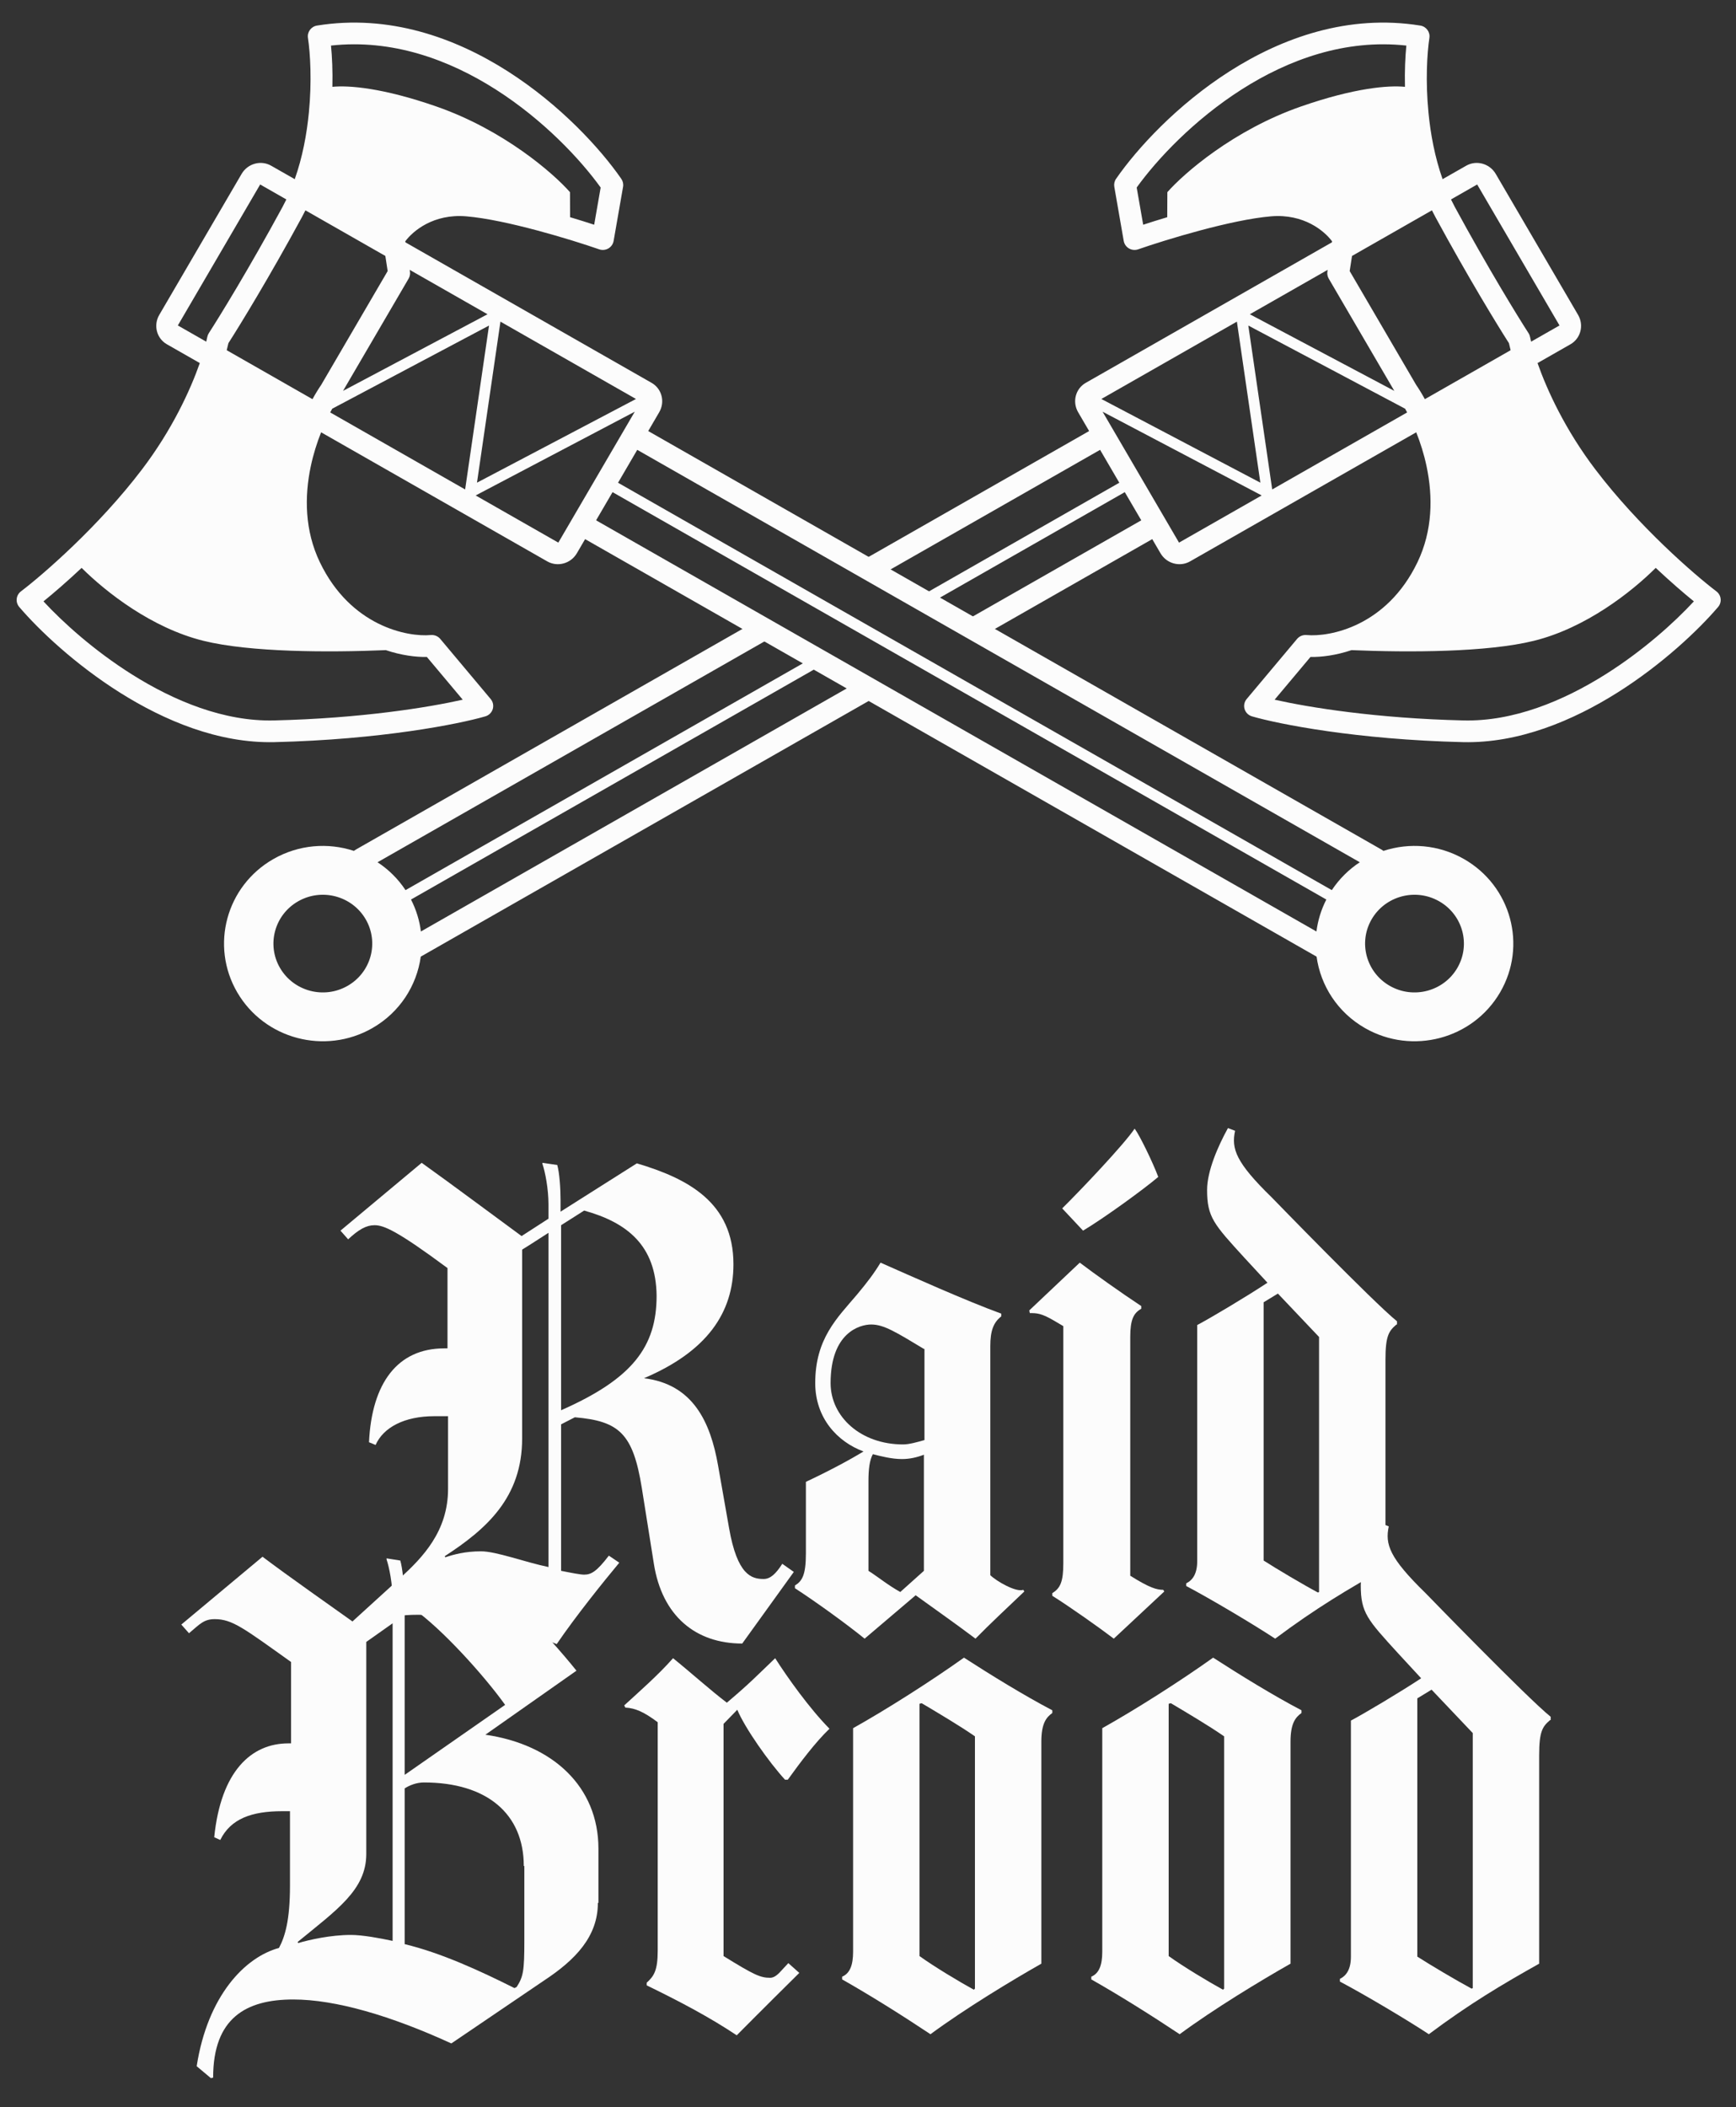 <svg width="75" height="91" viewBox="0 0 75 91" fill="none" xmlns="http://www.w3.org/2000/svg">
<rect x="0" y="0" width="75" height="91" fill="#333333" stroke="none"/>
<g clip-path="url(#clip0_690_112165)">
<path fill-rule="evenodd" clip-rule="evenodd" d="M61.361 1.104C61.617 1.145 61.792 1.382 61.754 1.635C61.652 2.312 61.582 3.512 61.714 4.864C61.805 5.802 61.992 6.799 62.324 7.737L63.344 7.156C63.787 6.903 64.358 7.062 64.62 7.51L68.177 13.598C68.439 14.046 68.292 14.614 67.849 14.867L66.426 15.679C66.834 16.842 67.619 18.557 68.926 20.275C70.787 22.724 73.194 24.81 74.153 25.538C74.256 25.616 74.322 25.732 74.336 25.86C74.35 25.987 74.311 26.114 74.227 26.212C73.372 27.213 71.812 28.69 69.882 29.907C67.956 31.12 65.612 32.106 63.203 32.049C58.615 31.94 55.236 31.27 54.09 30.936C53.937 30.892 53.817 30.774 53.77 30.623C53.724 30.473 53.757 30.309 53.859 30.188L56.038 27.591C56.138 27.472 56.291 27.41 56.447 27.424C57.447 27.516 59.907 27.051 61.239 24.28C61.898 22.908 61.907 21.44 61.632 20.139C61.52 19.608 61.362 19.112 61.185 18.669L51.411 24.245C50.969 24.497 50.397 24.339 50.136 23.891L49.78 23.282L42.837 27.243L41.886 26.703L49.306 22.47L48.594 21.253L40.459 25.894L39.983 25.625L48.357 20.847L47.527 19.426L38.318 24.68L37.366 24.141L47.053 18.615L46.579 17.803C46.317 17.355 46.464 16.787 46.906 16.534L57.542 10.466L57.549 10.421C57.214 9.969 56.327 9.225 54.916 9.342C53.207 9.484 50.387 10.345 49.173 10.767C49.041 10.813 48.896 10.799 48.775 10.729C48.655 10.659 48.572 10.541 48.548 10.405L48.141 8.067C48.12 7.947 48.147 7.823 48.217 7.722C49.127 6.409 50.86 4.52 53.128 3.075C55.398 1.63 58.246 0.604 61.361 1.104ZM32.163 27.11L15.38 36.685C15.348 36.703 15.317 36.723 15.288 36.745C14.173 36.38 12.911 36.47 11.813 37.096C9.772 38.261 9.073 40.84 10.251 42.858C11.43 44.875 14.04 45.566 16.082 44.401C17.272 43.722 18.006 42.561 18.178 41.312L37.658 30.198L36.703 29.66L18.184 40.226C18.125 39.756 17.984 39.29 17.757 38.846L35.269 28.855L34.791 28.587L17.52 38.44C17.195 37.948 16.781 37.544 16.311 37.236L33.119 27.647L32.163 27.11ZM61.863 9.083L58.411 11.053L58.31 11.706L61.182 16.622C61.302 16.797 61.43 17.004 61.558 17.238L65.263 15.124C65.234 15.012 65.21 14.91 65.19 14.819C64.679 14.022 63.414 11.953 62.019 9.383C61.965 9.284 61.913 9.184 61.863 9.083ZM53.996 13.571L57.359 11.653L57.347 11.727C57.331 11.832 57.352 11.94 57.405 12.032L60.238 16.88L53.996 13.571ZM66.103 14.553C66.115 14.613 66.13 14.681 66.148 14.755L67.375 14.055L63.818 7.967L62.687 8.613C62.74 8.723 62.796 8.833 62.854 8.94C64.284 11.574 65.575 13.674 66.037 14.388C66.07 14.438 66.092 14.494 66.103 14.553ZM53.931 14.059L60.705 17.65C60.734 17.702 60.763 17.756 60.792 17.811L54.963 21.137L53.931 14.059ZM60.758 1.968C58.122 1.678 55.675 2.569 53.642 3.863C51.581 5.176 49.984 6.881 49.108 8.098L49.389 9.705C49.692 9.605 50.045 9.494 50.428 9.38L50.433 8.299C51.145 7.487 53.297 5.61 56.21 4.597C58.523 3.793 59.985 3.679 60.698 3.75C60.682 3.068 60.71 2.456 60.758 1.968ZM66.27 27.673C64.254 28.171 60.878 28.18 58.389 28.076C57.719 28.301 57.096 28.379 56.616 28.371L55.067 30.216C56.544 30.549 59.46 31.023 63.225 31.112C65.369 31.163 67.524 30.281 69.372 29.116C70.99 28.096 72.335 26.883 73.18 25.97C72.743 25.616 72.169 25.122 71.532 24.524C70.474 25.575 68.508 27.119 66.27 27.673ZM53.437 13.89L47.582 17.23L54.451 20.844L53.437 13.89ZM47.634 17.779L50.937 23.433L54.508 21.396L47.634 17.779ZM15.014 42.575C13.994 43.157 12.689 42.812 12.099 41.803C11.51 40.795 11.86 39.505 12.88 38.923C13.901 38.34 15.206 38.686 15.796 39.694C16.385 40.703 16.035 41.993 15.014 42.575Z" fill="#FCFCFC"/>
<path fill-rule="evenodd" clip-rule="evenodd" d="M13.304 1.635C13.266 1.382 13.441 1.145 13.697 1.104C16.812 0.604 19.66 1.63 21.93 3.075C24.198 4.52 25.931 6.409 26.841 7.722C26.911 7.823 26.939 7.947 26.918 8.067L26.51 10.405C26.486 10.541 26.403 10.659 26.283 10.729C26.162 10.799 26.017 10.813 25.885 10.767C24.671 10.345 21.851 9.484 20.142 9.342C18.731 9.225 17.845 9.969 17.509 10.421L17.517 10.466L28.152 16.534C28.595 16.787 28.741 17.355 28.479 17.803L28.005 18.615L59.678 36.685C59.71 36.703 59.741 36.723 59.77 36.745C60.885 36.38 62.147 36.47 63.245 37.096C65.286 38.261 65.986 40.84 64.807 42.858C63.628 44.875 61.018 45.566 58.977 44.401C57.786 43.722 57.052 42.561 56.88 41.312L25.278 23.282L24.923 23.891C24.661 24.339 24.089 24.497 23.646 24.245L13.873 18.669C13.697 19.112 13.538 19.608 13.426 20.139C13.151 21.44 13.16 22.908 13.819 24.28C15.151 27.051 17.611 27.516 18.611 27.424C18.767 27.41 18.92 27.472 19.02 27.591L21.199 30.188C21.301 30.309 21.334 30.473 21.288 30.623C21.241 30.774 21.121 30.892 20.968 30.936C19.822 31.27 16.443 31.94 11.856 32.049C9.446 32.106 7.102 31.12 5.176 29.907C3.246 28.69 1.686 27.213 0.831 26.212C0.748 26.114 0.708 25.987 0.722 25.86C0.736 25.732 0.802 25.616 0.905 25.538C1.864 24.81 4.271 22.724 6.132 20.275C7.439 18.557 8.224 16.842 8.632 15.679L7.209 14.867C6.766 14.614 6.619 14.046 6.881 13.598L10.438 7.51C10.7 7.062 11.271 6.903 11.714 7.156L12.734 7.737C13.066 6.799 13.253 5.802 13.344 4.864C13.476 3.512 13.406 2.312 13.304 1.635ZM16.648 11.053L13.195 9.083C13.145 9.184 13.093 9.284 13.04 9.383C11.645 11.953 10.379 14.022 9.868 14.819C9.848 14.91 9.824 15.012 9.795 15.124L13.5 17.238C13.628 17.004 13.756 16.797 13.876 16.622L16.748 11.706L16.648 11.053ZM17.699 11.653L21.062 13.571L14.82 16.88L17.653 12.032C17.707 11.94 17.727 11.832 17.711 11.727L17.699 11.653ZM8.91 14.755C8.928 14.681 8.943 14.613 8.955 14.553C8.966 14.494 8.989 14.438 9.021 14.388C9.483 13.674 10.774 11.574 12.204 8.94C12.262 8.833 12.318 8.723 12.371 8.613L11.24 7.967L7.683 14.055L8.91 14.755ZM14.353 17.65L21.127 14.059L20.095 21.137L14.266 17.811C14.295 17.756 14.324 17.702 14.353 17.65ZM21.416 3.863C19.383 2.569 16.936 1.678 14.3 1.968C14.348 2.456 14.376 3.068 14.36 3.75C15.073 3.679 16.535 3.793 18.848 4.597C21.761 5.61 23.913 7.487 24.625 8.299L24.63 9.38C25.013 9.494 25.366 9.605 25.67 9.705L25.95 8.098C25.074 6.881 23.477 5.176 21.416 3.863ZM16.669 28.076C14.181 28.18 10.804 28.171 8.788 27.673C6.55 27.119 4.585 25.575 3.526 24.524C2.889 25.122 2.315 25.616 1.878 25.97C2.723 26.883 4.068 28.096 5.686 29.116C7.534 30.281 9.689 31.163 11.833 31.112C15.598 31.023 18.514 30.549 19.991 30.216L18.442 28.371C17.962 28.379 17.339 28.301 16.669 28.076ZM27.476 17.23L21.621 13.89L20.607 20.844L27.476 17.23ZM24.121 23.433L27.424 17.779L20.55 21.396L24.121 23.433ZM58.747 37.236C58.277 37.544 57.864 37.948 57.538 38.44L26.701 20.847L27.531 19.426L58.747 37.236ZM57.301 38.846C57.074 39.29 56.934 39.756 56.874 40.226L25.753 22.47L26.464 21.253L57.301 38.846ZM62.959 41.803C62.37 42.812 61.064 43.157 60.044 42.575C59.023 41.993 58.673 40.703 59.262 39.694C59.852 38.686 61.157 38.34 62.178 38.923C63.198 39.505 63.548 40.795 62.959 41.803Z" fill="#FCFCFC"/>
<path d="M34.295 67.883L32.066 70.976C30.051 70.976 28.604 69.781 28.249 67.532L27.727 64.251C27.348 61.908 26.755 61.369 24.834 61.205L24.241 61.51V67.836C24.715 67.93 25.071 68 25.237 68C25.546 68 25.783 67.86 26.304 67.18L26.755 67.485C26.091 68.281 24.882 69.781 24.052 70.999C21.965 70.179 20.542 69.734 18.029 69.734C16.701 69.734 16.108 70.062 15.255 70.789L14.875 70.343L17.294 68.141C18.266 67.251 19.357 66.126 19.357 64.298V61.158H18.764C17.46 61.158 16.559 61.65 16.227 62.4L15.942 62.283C16.061 59.729 17.175 58.229 19.191 58.229H19.333V54.761C17.151 53.145 16.582 52.91 16.179 52.91C15.824 52.91 15.492 53.098 15.041 53.52L14.709 53.145L18.218 50.216C19.594 51.2 21.254 52.442 22.534 53.379L23.696 52.629V52.02C23.696 51.34 23.554 50.614 23.435 50.263V50.216L24.075 50.31C24.17 50.638 24.218 51.317 24.218 51.856V52.325L27.514 50.239C29.719 50.895 31.687 51.926 31.687 54.597C31.687 56.706 30.525 58.37 27.822 59.518C29.932 59.776 30.691 61.393 31.023 63.291L31.497 65.985C31.853 68.024 32.469 68.188 32.991 68.188C33.276 68.188 33.513 67.977 33.797 67.532L34.295 67.883ZM23.696 53.239C23.198 53.566 22.558 53.965 22.558 53.965V62.119C22.558 64.673 21.017 66.032 19.214 67.204L19.238 67.251C19.594 67.133 20.092 66.993 20.779 66.993C21.443 66.993 22.676 67.461 23.696 67.672V53.239ZM25.237 52.278L24.241 52.91V60.901C27.324 59.541 28.367 58.159 28.367 55.956C28.343 53.777 27.087 52.793 25.237 52.278Z" fill="#FCFCFC"/>
<path d="M44.254 68.727C43.614 69.336 42.689 70.203 42.144 70.765C41.243 70.086 40.105 69.289 39.559 68.891L37.354 70.765C36.572 70.133 35.315 69.219 34.343 68.586V68.469C34.651 68.281 34.817 68.024 34.817 67.086V63.993C35.813 63.525 36.69 63.056 37.306 62.681C36.168 62.26 35.22 61.229 35.22 59.729C35.22 57.808 36.168 56.917 37.022 55.91C37.472 55.371 37.757 54.996 38.042 54.527C39.369 55.113 41.717 56.167 43.258 56.73V56.847C42.926 57.105 42.784 57.456 42.784 58.136V68.024C43.045 68.281 43.898 68.774 44.207 68.656L44.254 68.727ZM39.915 58.253C38.706 57.526 38.184 57.198 37.639 57.198C37.141 57.198 35.884 57.55 35.884 59.729C35.884 61.182 37.188 62.377 39.014 62.377C39.275 62.377 39.606 62.283 39.939 62.189V58.253H39.915ZM39.915 67.836V62.822C39.607 62.939 39.298 63.009 38.966 63.009C38.539 63.009 38.065 62.892 37.71 62.798C37.567 63.056 37.52 63.455 37.52 63.947V67.836C37.994 68.141 38.35 68.445 38.895 68.75L39.915 67.836Z" fill="#FCFCFC"/>
<path d="M50.301 68.727L48.119 70.765C47.503 70.296 46.246 69.406 45.463 68.914V68.797C45.819 68.586 45.938 68.281 45.938 67.508V57.269L45.582 57.058C44.989 56.706 44.799 56.706 44.491 56.706L44.468 56.589L46.649 54.527C47.265 54.996 48.451 55.839 49.305 56.402V56.519C48.973 56.706 48.83 56.987 48.83 57.737V68.047C49.684 68.586 49.992 68.656 50.253 68.656L50.301 68.727ZM46.791 53.145L45.89 52.184C46.673 51.411 48.546 49.443 49.02 48.74C49.233 49.021 49.803 50.192 50.04 50.825C49.376 51.387 47.692 52.606 46.791 53.145Z" fill="#FCFCFC"/>
<path d="M60.331 57.198C59.999 57.48 59.856 57.69 59.856 58.721V67.719C58.268 68.609 56.845 69.453 55.09 70.765C54.166 70.156 52.316 69.055 51.249 68.492V68.375C51.534 68.235 51.723 67.953 51.723 67.414V57.222C52.34 56.894 53.834 56.003 54.758 55.394L53.762 54.316C52.435 52.864 52.15 52.559 52.15 51.387C52.15 50.567 52.624 49.489 53.051 48.716L53.359 48.833C53.193 49.607 53.383 50.192 54.948 51.715C54.948 51.715 59.358 56.261 60.354 57.058V57.198H60.331ZM56.987 68.75V57.737L55.209 55.863L54.592 56.238V67.391C55.138 67.743 56.323 68.445 56.94 68.773L56.987 68.75Z" fill="#FCFCFC"/>
<path d="M25.83 82.176C25.83 83.629 24.858 84.637 23.506 85.527L19.499 88.245C16.891 87.05 14.496 86.347 12.67 86.347C10.631 86.347 9.208 87.144 9.208 89.721L9.113 89.745L8.497 89.229C8.971 86.183 10.583 84.519 12.053 84.121C12.314 83.629 12.528 82.926 12.528 81.427V78.216H12.196C10.868 78.216 9.967 78.544 9.516 79.458L9.255 79.341C9.54 76.506 10.844 75.287 12.457 75.287H12.575V71.773C10.536 70.32 10.038 69.922 9.279 69.922C8.805 69.922 8.639 70.133 8.165 70.531L7.833 70.156L11.342 67.227C12.457 68.071 14.235 69.312 15.681 70.344L16.962 69.453V69.102C16.962 68.422 16.82 67.696 16.701 67.344V67.297L17.294 67.391C17.389 67.719 17.46 68.399 17.46 68.938V69.125L20.116 67.274C21.349 68.188 23.648 70.578 24.905 72.148L20.969 74.913C23.886 75.334 25.854 77.162 25.854 79.833V82.176H25.83ZM16.985 70.086L15.824 70.906V80.067C15.824 81.614 14.543 82.481 12.86 83.863L12.883 83.91C13.358 83.77 14.282 83.559 15.16 83.559C15.658 83.559 16.416 83.699 16.962 83.817V70.086H16.985ZM21.823 73.624C20.898 72.335 19.072 70.32 17.863 69.477L17.483 69.734V76.647L21.823 73.624ZM22.629 80.583C22.629 78.334 21.04 76.975 18.313 76.975C18.005 76.975 17.697 77.092 17.483 77.232V83.957C19.049 84.332 20.732 85.105 22.226 85.855L22.321 85.808C22.605 85.363 22.653 85.129 22.653 83.817V80.583H22.629Z" fill="#FCFCFC"/>
<path d="M34.034 76.857H33.916C33.228 76.108 32.185 74.631 31.853 73.835L31.26 74.444V84.473C32.588 85.293 32.849 85.41 33.276 85.41C33.465 85.41 33.631 85.246 33.797 85.058L34.058 84.777L34.532 85.199C32.896 86.816 31.829 87.894 31.829 87.894C30.667 87.12 29.387 86.441 27.94 85.738V85.621C28.249 85.34 28.415 85.105 28.415 84.238V74.374C27.822 73.928 27.442 73.764 27.016 73.741L26.968 73.647C27.608 73.061 28.438 72.335 29.078 71.609C29.861 72.241 30.691 72.991 31.402 73.53C32.374 72.71 32.683 72.382 33.489 71.609C34.011 72.429 34.959 73.764 35.836 74.655C35.244 75.217 34.556 76.131 34.034 76.857Z" fill="#FCFCFC"/>
<path d="M45.463 73.975C45.203 74.163 44.989 74.421 44.989 75.217V84.801C43.709 85.527 41.693 86.745 40.199 87.847C38.966 87.026 37.544 86.136 36.382 85.48V85.363C36.714 85.222 36.856 84.871 36.856 84.285V74.631C38.279 73.835 40.199 72.616 41.646 71.585C42.808 72.335 44.254 73.225 45.463 73.858V73.975ZM42.12 85.878V74.983C41.48 74.538 40.531 73.975 39.82 73.553L39.725 73.577V84.472C40.342 84.918 41.432 85.574 42.073 85.925L42.12 85.878Z" fill="#FCFCFC"/>
<path d="M56.228 73.975C55.968 74.163 55.754 74.421 55.754 75.217V84.801C54.474 85.527 52.458 86.745 50.965 87.847C49.731 87.026 48.309 86.136 47.147 85.48V85.363C47.479 85.222 47.621 84.871 47.621 84.285V74.631C49.044 73.835 50.965 72.616 52.411 71.585C53.573 72.335 55.019 73.225 56.228 73.858V73.975ZM52.885 85.878V74.983C52.245 74.538 51.296 73.975 50.585 73.553L50.49 73.577V84.472C51.107 84.918 52.197 85.574 52.838 85.925L52.885 85.878Z" fill="#FCFCFC"/>
<path d="M66.97 74.28C66.638 74.561 66.496 74.772 66.496 75.803V84.801C64.907 85.691 63.484 86.535 61.73 87.847C60.805 87.237 58.955 86.136 57.888 85.574V85.457C58.173 85.316 58.363 85.035 58.363 84.496V74.303C58.979 73.975 60.473 73.085 61.398 72.476L60.402 71.398C59.074 69.945 58.789 69.641 58.789 68.469C58.789 67.649 59.264 66.571 59.69 65.798L59.999 65.915C59.833 66.688 60.022 67.274 61.587 68.797C61.587 68.797 65.998 73.343 66.994 74.139V74.28H66.97ZM63.627 85.855V74.842L61.848 72.968L61.232 73.343V84.496C61.777 84.847 62.963 85.55 63.579 85.879L63.627 85.855Z" fill="#FCFCFC"/>
</g>
<defs>
<clipPath id="clip0_690_112165">
<rect width="74" height="90" fill="white" transform="translate(0.719 0.976)"/>
</clipPath>
</defs>
</svg>
